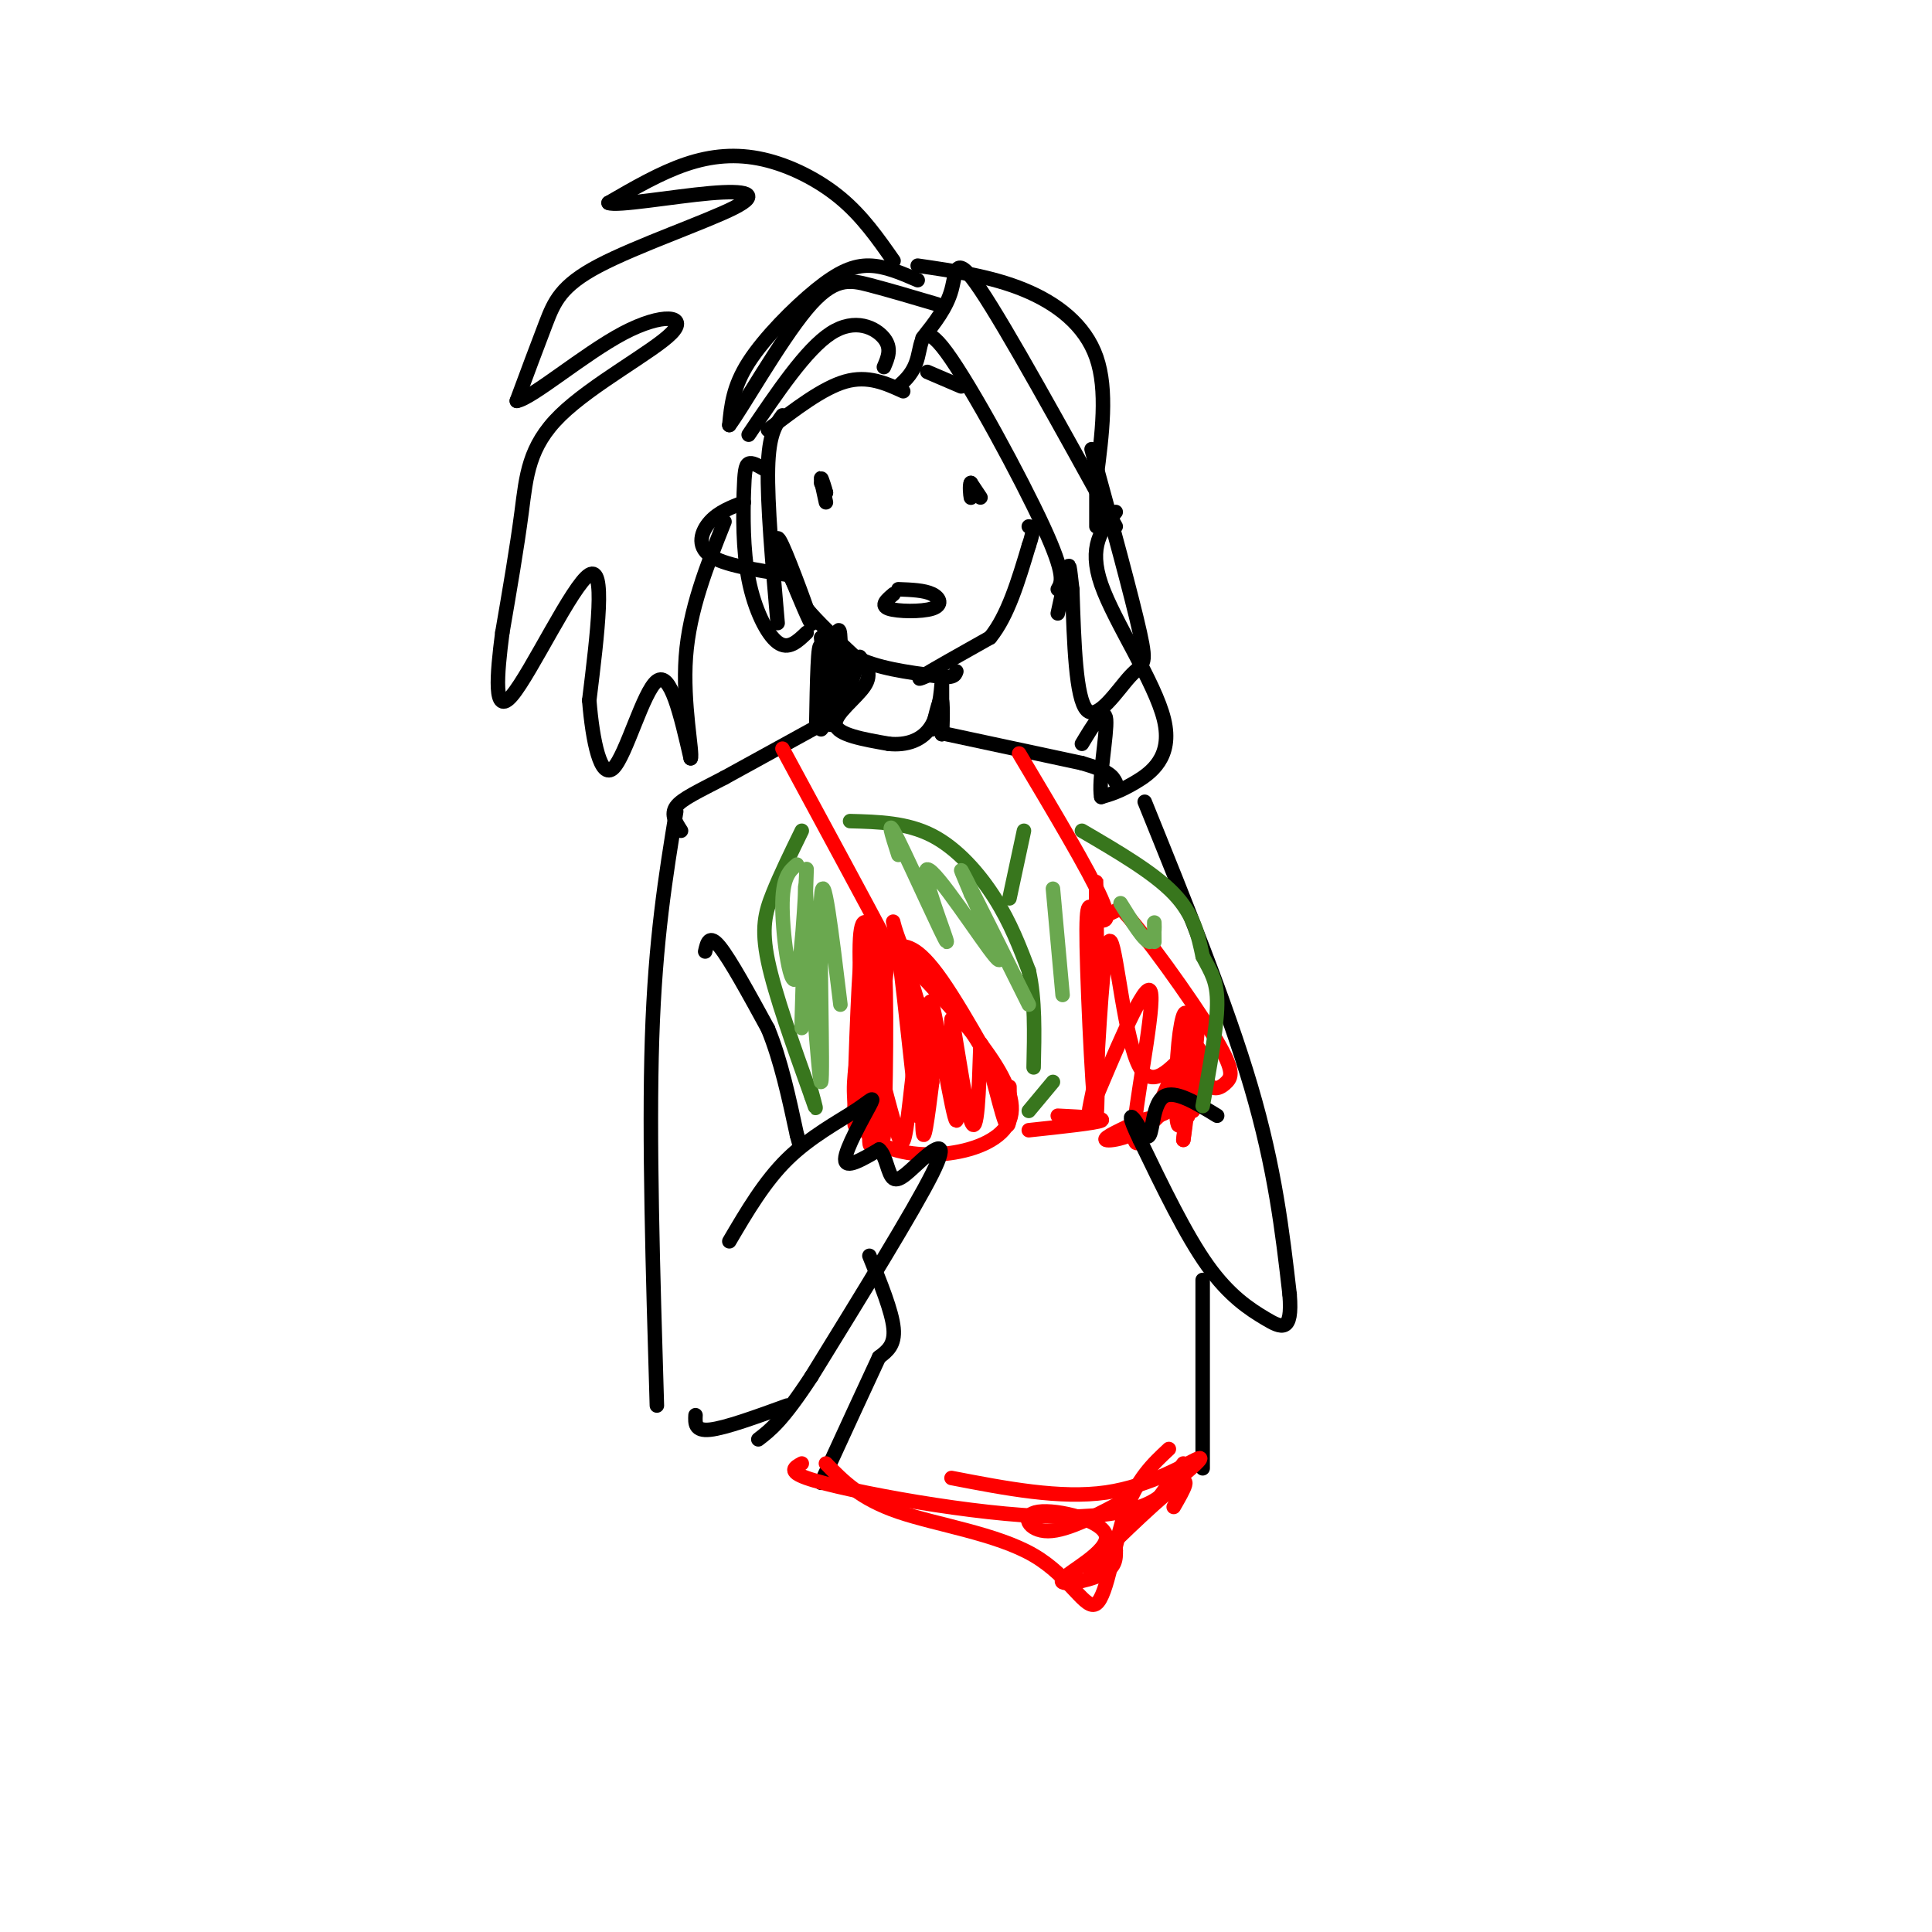 <svg viewBox='0 0 400 400' version='1.1' xmlns='http://www.w3.org/2000/svg' xmlns:xlink='http://www.w3.org/1999/xlink'><g fill='none' stroke='#000000' stroke-width='3' stroke-linecap='round' stroke-linejoin='round'><path d='M170,100c0.000,0.000 1.000,2.000 1,2'/><path d='M171,102c-0.111,-0.578 -0.889,-3.022 -1,-3c-0.111,0.022 0.444,2.511 1,5'/><path d='M201,100c1.000,1.500 2.000,3.000 2,3c0.000,0.000 -1.000,-1.500 -2,-3'/><path d='M201,100c-0.311,0.333 -0.089,2.667 0,3c0.089,0.333 0.044,-1.333 0,-3'/><path d='M185,123c-1.399,1.185 -2.798,2.369 -1,3c1.798,0.631 6.792,0.708 9,0c2.208,-0.708 1.631,-2.202 0,-3c-1.631,-0.798 -4.315,-0.899 -7,-1'/><path d='M186,80c1.589,-1.429 3.179,-2.857 4,-6c0.821,-3.143 0.875,-8.000 6,-1c5.125,7.000 15.321,25.857 20,36c4.679,10.143 3.839,11.571 3,13'/><path d='M191,70c2.489,-3.133 4.978,-6.267 6,-10c1.022,-3.733 0.578,-8.067 6,0c5.422,8.067 16.711,28.533 28,49'/><path d='M226,93c4.202,15.399 8.405,30.798 10,38c1.595,7.202 0.583,6.208 -2,9c-2.583,2.792 -6.738,9.369 -9,7c-2.262,-2.369 -2.631,-13.685 -3,-25'/><path d='M222,122c-0.600,-5.178 -0.600,-5.622 -1,-4c-0.400,1.622 -1.200,5.311 -2,9'/><path d='M154,104c-2.600,1.000 -5.200,2.000 -7,4c-1.800,2.000 -2.800,5.000 0,7c2.800,2.000 9.400,3.000 16,4'/><path d='M162,114c2.000,4.833 4.000,9.667 4,10c0.000,0.333 -2.000,-3.833 -4,-8'/><path d='M162,116c-1.056,-3.049 -1.695,-6.673 0,-3c1.695,3.673 5.726,14.643 6,16c0.274,1.357 -3.207,-6.898 -4,-9c-0.793,-2.102 1.104,1.949 3,6'/><path d='M167,126c2.167,2.667 6.083,6.333 10,10'/><path d='M177,136c4.500,2.333 10.750,3.167 17,4'/><path d='M194,140c3.500,0.500 3.750,-0.250 4,-1'/><path d='M194,139c-2.417,1.083 -4.833,2.167 -3,1c1.833,-1.167 7.917,-4.583 14,-8'/><path d='M205,132c3.667,-4.500 5.833,-11.750 8,-19'/><path d='M213,113c1.333,-3.833 0.667,-3.917 0,-4'/><path d='M187,81c-3.667,-1.667 -7.333,-3.333 -12,-2c-4.667,1.333 -10.333,5.667 -16,10'/><path d='M162,86c-1.417,1.917 -2.833,3.833 -3,11c-0.167,7.167 0.917,19.583 2,32'/><path d='M158,97c-1.163,-0.663 -2.325,-1.327 -3,-1c-0.675,0.327 -0.861,1.644 -1,6c-0.139,4.356 -0.230,11.750 1,18c1.230,6.250 3.780,11.357 6,13c2.220,1.643 4.110,-0.179 6,-2'/><path d='M183,76c0.844,-1.956 1.689,-3.911 0,-6c-1.689,-2.089 -5.911,-4.311 -11,-1c-5.089,3.311 -11.044,12.156 -17,21'/><path d='M192,77c0.000,0.000 7.000,3.000 7,3'/><path d='M190,58c-3.375,-1.464 -6.750,-2.929 -10,-3c-3.250,-0.071 -6.375,1.250 -11,5c-4.625,3.750 -10.750,9.929 -14,15c-3.250,5.071 -3.625,9.036 -4,13'/><path d='M151,88c2.393,-3.071 10.375,-17.250 16,-24c5.625,-6.750 8.893,-6.071 13,-5c4.107,1.071 9.054,2.536 14,4'/><path d='M185,54c-3.220,-4.607 -6.440,-9.214 -11,-13c-4.560,-3.786 -10.458,-6.750 -16,-8c-5.542,-1.250 -10.726,-0.786 -16,1c-5.274,1.786 -10.637,4.893 -16,8'/><path d='M126,42c1.565,0.760 13.477,-1.341 21,-2c7.523,-0.659 10.656,0.122 5,3c-5.656,2.878 -20.100,7.852 -28,12c-7.900,4.148 -9.257,7.471 -11,12c-1.743,4.529 -3.871,10.265 -6,16'/><path d='M107,83c3.105,-0.484 13.868,-9.693 22,-14c8.132,-4.307 13.633,-3.711 10,0c-3.633,3.711 -16.401,10.538 -23,17c-6.599,6.462 -7.028,12.561 -8,20c-0.972,7.439 -2.486,16.220 -4,25'/><path d='M104,131c-1.119,8.607 -1.917,17.625 2,13c3.917,-4.625 12.548,-22.893 16,-25c3.452,-2.107 1.726,11.946 0,26'/><path d='M122,145c0.679,8.452 2.375,16.583 5,14c2.625,-2.583 6.179,-15.881 9,-18c2.821,-2.119 4.911,6.940 7,16'/><path d='M143,157c0.511,-0.933 -1.711,-11.267 -1,-21c0.711,-9.733 4.356,-18.867 8,-28'/><path d='M190,55c7.622,1.111 15.244,2.222 22,5c6.756,2.778 12.644,7.222 15,14c2.356,6.778 1.178,15.889 0,25'/><path d='M227,99c0.000,5.833 0.000,7.917 0,10'/><path d='M231,106c-2.875,3.542 -5.750,7.083 -3,15c2.750,7.917 11.125,20.208 13,28c1.875,7.792 -2.750,11.083 -6,13c-3.250,1.917 -5.125,2.458 -7,3'/><path d='M228,165c-0.644,-3.311 1.244,-13.089 1,-16c-0.244,-2.911 -2.622,1.044 -5,5'/><path d='M178,136c1.333,1.733 2.667,3.467 1,6c-1.667,2.533 -6.333,5.867 -6,8c0.333,2.133 5.667,3.067 11,4'/><path d='M184,154c3.619,0.381 7.167,-0.667 9,-4c1.833,-3.333 1.952,-8.952 2,-9c0.048,-0.048 0.024,5.476 0,11'/><path d='M195,152c0.089,-0.111 0.311,-5.889 0,-7c-0.311,-1.111 -1.156,2.444 -2,6'/><path d='M170,132c1.044,9.733 2.089,19.467 2,18c-0.089,-1.467 -1.311,-14.133 -2,-16c-0.689,-1.867 -0.844,7.067 -1,16'/><path d='M169,150c0.689,-1.733 2.911,-14.067 4,-18c1.089,-3.933 1.044,0.533 1,5'/><path d='M174,137c-0.145,2.499 -1.008,6.247 -1,6c0.008,-0.247 0.887,-4.490 2,-6c1.113,-1.510 2.461,-0.289 2,2c-0.461,2.289 -2.730,5.644 -5,9'/><path d='M172,148c-1.167,2.000 -1.583,2.500 -2,3'/><path d='M170,150c0.000,0.000 -20.000,11.000 -20,11'/><path d='M150,161c-5.378,2.822 -8.822,4.378 -10,6c-1.178,1.622 -0.089,3.311 1,5'/><path d='M196,152c0.000,0.000 28.000,6.000 28,6'/><path d='M224,158c5.833,1.667 6.417,2.833 7,4'/></g>
<g fill='none' stroke='#ff0000' stroke-width='3' stroke-linecap='round' stroke-linejoin='round'><path d='M162,155c8.917,16.500 17.833,33.000 21,39c3.167,6.000 0.583,1.500 -2,-3'/><path d='M180,193c0.289,17.067 0.578,34.133 0,33c-0.578,-1.133 -2.022,-20.467 -2,-29c0.022,-8.533 1.511,-6.267 3,-4'/><path d='M181,193c2.882,0.692 8.587,4.423 15,13c6.413,8.577 13.534,22.002 13,21c-0.534,-1.002 -8.724,-16.429 -14,-24c-5.276,-7.571 -7.638,-7.285 -10,-7'/><path d='M185,196c-2.157,-1.065 -2.550,-0.227 -3,-2c-0.450,-1.773 -0.956,-6.156 -2,4c-1.044,10.156 -2.627,34.850 -3,35c-0.373,0.150 0.465,-24.243 1,-32c0.535,-7.757 0.768,1.121 1,10'/><path d='M179,211c-1.310,7.048 -5.083,19.667 2,25c7.083,5.333 25.024,3.381 28,-4c2.976,-7.381 -9.012,-20.190 -21,-33'/><path d='M188,199c-3.989,-8.259 -3.461,-12.406 -2,-2c1.461,10.406 3.856,35.367 4,34c0.144,-1.367 -1.961,-29.060 -2,-31c-0.039,-1.940 1.989,21.874 3,29c1.011,7.126 1.006,-2.437 1,-12'/><path d='M192,217c-0.739,-5.770 -3.087,-14.194 -5,-18c-1.913,-3.806 -3.391,-2.995 -4,8c-0.609,10.995 -0.349,32.174 0,28c0.349,-4.174 0.786,-33.701 0,-35c-0.786,-1.299 -2.796,25.629 -3,34c-0.204,8.371 1.398,-1.814 3,-12'/><path d='M183,222c0.431,-7.540 0.008,-20.389 -1,-24c-1.008,-3.611 -2.601,2.015 -2,10c0.601,7.985 3.396,18.327 5,24c1.604,5.673 2.018,6.675 3,-1c0.982,-7.675 2.534,-24.028 3,-23c0.466,1.028 -0.152,19.437 0,25c0.152,5.563 1.076,-1.718 2,-9'/><path d='M193,224c-0.026,-6.917 -1.090,-19.710 0,-16c1.090,3.710 4.333,23.922 5,24c0.667,0.078 -1.244,-19.979 -1,-21c0.244,-1.021 2.641,16.994 4,21c1.359,4.006 1.679,-5.997 2,-16'/><path d='M203,216c1.378,1.378 3.822,12.822 5,16c1.178,3.178 1.089,-1.911 1,-7'/><path d='M211,156c7.250,12.167 14.500,24.333 17,30c2.500,5.667 0.250,4.833 -2,4'/><path d='M227,191c-0.069,-7.144 -0.137,-14.287 0,-3c0.137,11.287 0.480,41.005 0,43c-0.480,1.995 -1.783,-23.732 -2,-35c-0.217,-11.268 0.652,-8.077 2,-7c1.348,1.077 3.174,0.038 5,-1'/><path d='M232,188c4.837,5.168 14.430,18.588 19,26c4.570,7.412 4.117,8.815 3,10c-1.117,1.185 -2.897,2.153 -4,0c-1.103,-2.153 -1.528,-7.426 -2,-7c-0.472,0.426 -0.992,6.550 -3,10c-2.008,3.450 -5.504,4.225 -9,5'/><path d='M236,232c-3.531,1.743 -7.859,3.601 -7,4c0.859,0.399 6.904,-0.661 11,-5c4.096,-4.339 6.242,-11.957 5,-12c-1.242,-0.043 -5.873,7.488 -9,2c-3.127,-5.488 -4.751,-23.997 -6,-26c-1.249,-2.003 -2.125,12.498 -3,27'/><path d='M227,222c-1.190,7.068 -2.664,11.236 0,5c2.664,-6.236 9.465,-22.878 11,-22c1.535,0.878 -2.197,19.277 -3,27c-0.803,7.723 1.322,4.772 4,-1c2.678,-5.772 5.908,-14.363 7,-14c1.092,0.363 0.046,9.682 -1,19'/><path d='M245,236c0.654,-3.932 2.789,-23.261 3,-24c0.211,-0.739 -1.502,17.112 -2,19c-0.498,1.888 0.217,-12.188 0,-18c-0.217,-5.813 -1.368,-3.362 -2,3c-0.632,6.362 -0.747,16.636 0,17c0.747,0.364 2.356,-9.182 3,-12c0.644,-2.818 0.322,1.091 0,5'/><path d='M247,226c0.000,1.500 0.000,2.750 0,4'/></g>
<g fill='none' stroke='#000000' stroke-width='3' stroke-linecap='round' stroke-linejoin='round'><path d='M140,168c-2.167,13.250 -4.333,26.500 -5,47c-0.667,20.500 0.167,48.250 1,76'/><path d='M151,257c3.628,-6.174 7.257,-12.348 12,-17c4.743,-4.652 10.601,-7.783 14,-10c3.399,-2.217 4.338,-3.520 3,-1c-1.338,2.520 -4.954,8.863 -5,11c-0.046,2.137 3.477,0.069 7,-2'/><path d='M182,238c1.510,1.206 1.786,5.220 3,6c1.214,0.780 3.365,-1.675 6,-4c2.635,-2.325 5.753,-4.522 2,3c-3.753,7.522 -14.376,24.761 -25,42'/><path d='M168,285c-6.000,9.167 -8.500,11.083 -11,13'/><path d='M163,291c-6.417,2.333 -12.833,4.667 -16,5c-3.167,0.333 -3.083,-1.333 -3,-3'/><path d='M237,166c8.500,21.000 17.000,42.000 22,59c5.000,17.000 6.500,30.000 8,43'/><path d='M267,268c0.655,8.131 -1.708,6.958 -5,5c-3.292,-1.958 -7.512,-4.702 -12,-11c-4.488,-6.298 -9.244,-16.149 -14,-26'/><path d='M236,236c-2.561,-5.250 -1.965,-5.376 -1,-4c0.965,1.376 2.298,4.255 3,3c0.702,-1.255 0.772,-6.644 3,-8c2.228,-1.356 6.614,1.322 11,4'/></g>
<g fill='none' stroke='#38761d' stroke-width='3' stroke-linecap='round' stroke-linejoin='round'><path d='M166,172c-2.222,4.556 -4.444,9.111 -6,13c-1.556,3.889 -2.444,7.111 -1,14c1.444,6.889 5.222,17.444 9,28'/><path d='M168,227c1.500,4.500 0.750,1.750 0,-1'/><path d='M176,170c5.889,0.156 11.778,0.311 17,3c5.222,2.689 9.778,7.911 13,13c3.222,5.089 5.111,10.044 7,15'/><path d='M213,201c1.333,5.833 1.167,12.917 1,20'/><path d='M212,172c0.000,0.000 -3.000,14.000 -3,14'/><path d='M224,172c7.417,4.333 14.833,8.667 19,13c4.167,4.333 5.083,8.667 6,13'/><path d='M249,198c1.733,3.311 3.067,5.089 3,10c-0.067,4.911 -1.533,12.956 -3,21'/><path d='M218,224c0.000,0.000 -5.000,6.000 -5,6'/></g>
<g fill='none' stroke='#ff0000' stroke-width='3' stroke-linecap='round' stroke-linejoin='round'><path d='M213,234c7.000,-0.750 14.000,-1.500 15,-2c1.000,-0.500 -4.000,-0.750 -9,-1'/></g>
<g fill='none' stroke='#000000' stroke-width='3' stroke-linecap='round' stroke-linejoin='round'><path d='M146,197c0.417,-1.833 0.833,-3.667 3,-1c2.167,2.667 6.083,9.833 10,17'/><path d='M159,213c2.667,6.500 4.333,14.250 6,22'/><path d='M165,235c1.000,3.667 0.500,1.833 0,0'/><path d='M180,260c2.333,5.750 4.667,11.500 5,15c0.333,3.500 -1.333,4.750 -3,6'/><path d='M182,281c-2.500,5.333 -7.250,15.667 -12,26'/><path d='M249,265c0.000,0.000 0.000,39.000 0,39'/></g>
<g fill='none' stroke='#6aa84f' stroke-width='3' stroke-linecap='round' stroke-linejoin='round'><path d='M165,179c-1.537,1.281 -3.075,2.561 -3,9c0.075,6.439 1.762,18.035 3,14c1.238,-4.035 2.026,-23.702 2,-22c-0.026,1.702 -0.864,24.772 -1,31c-0.136,6.228 0.432,-4.386 1,-15'/><path d='M167,196c-0.040,-7.278 -0.640,-17.971 0,-9c0.640,8.971 2.518,37.608 3,37c0.482,-0.608 -0.434,-30.459 0,-38c0.434,-7.541 2.217,7.230 4,22'/><path d='M186,177c-1.373,-4.265 -2.746,-8.530 0,-3c2.746,5.530 9.612,20.853 10,21c0.388,0.147 -5.703,-14.884 -4,-15c1.703,-0.116 11.201,14.681 14,18c2.799,3.319 -1.100,-4.841 -5,-13'/><path d='M201,185c-1.578,-3.844 -3.022,-6.956 -1,-3c2.022,3.956 7.511,14.978 13,26'/><path d='M218,184c0.000,0.000 2.000,22.000 2,22'/><path d='M232,187c2.422,3.911 4.844,7.822 6,8c1.156,0.178 1.044,-3.378 1,-4c-0.044,-0.622 -0.022,1.689 0,4'/></g>
<g fill='none' stroke='#ff0000' stroke-width='3' stroke-linecap='round' stroke-linejoin='round'><path d='M166,303c-1.466,0.801 -2.931,1.601 1,3c3.931,1.399 13.260,3.396 23,5c9.740,1.604 19.892,2.817 28,3c8.108,0.183 14.174,-0.662 18,-2c3.826,-1.338 5.413,-3.169 7,-5'/><path d='M243,307c2.964,-2.357 6.875,-5.750 5,-5c-1.875,0.750 -9.536,5.643 -19,7c-9.464,1.357 -20.732,-0.821 -32,-3'/><path d='M171,303c3.530,3.641 7.059,7.282 15,10c7.941,2.718 20.293,4.512 28,9c7.707,4.488 10.767,11.670 13,10c2.233,-1.670 3.638,-12.191 6,-19c2.362,-6.809 5.681,-9.904 9,-13'/><path d='M245,303c0.000,0.000 -5.000,7.000 -5,7'/><path d='M234,310c-6.445,3.490 -12.890,6.980 -17,7c-4.110,0.020 -5.886,-3.431 -2,-4c3.886,-0.569 13.433,1.744 14,5c0.567,3.256 -7.847,7.453 -9,9c-1.153,1.547 4.956,0.442 8,-1c3.044,-1.442 3.022,-3.221 3,-5'/><path d='M231,321c-1.679,0.905 -7.375,5.667 -5,3c2.375,-2.667 12.821,-12.762 17,-16c4.179,-3.238 2.089,0.381 0,4'/></g>
</svg>